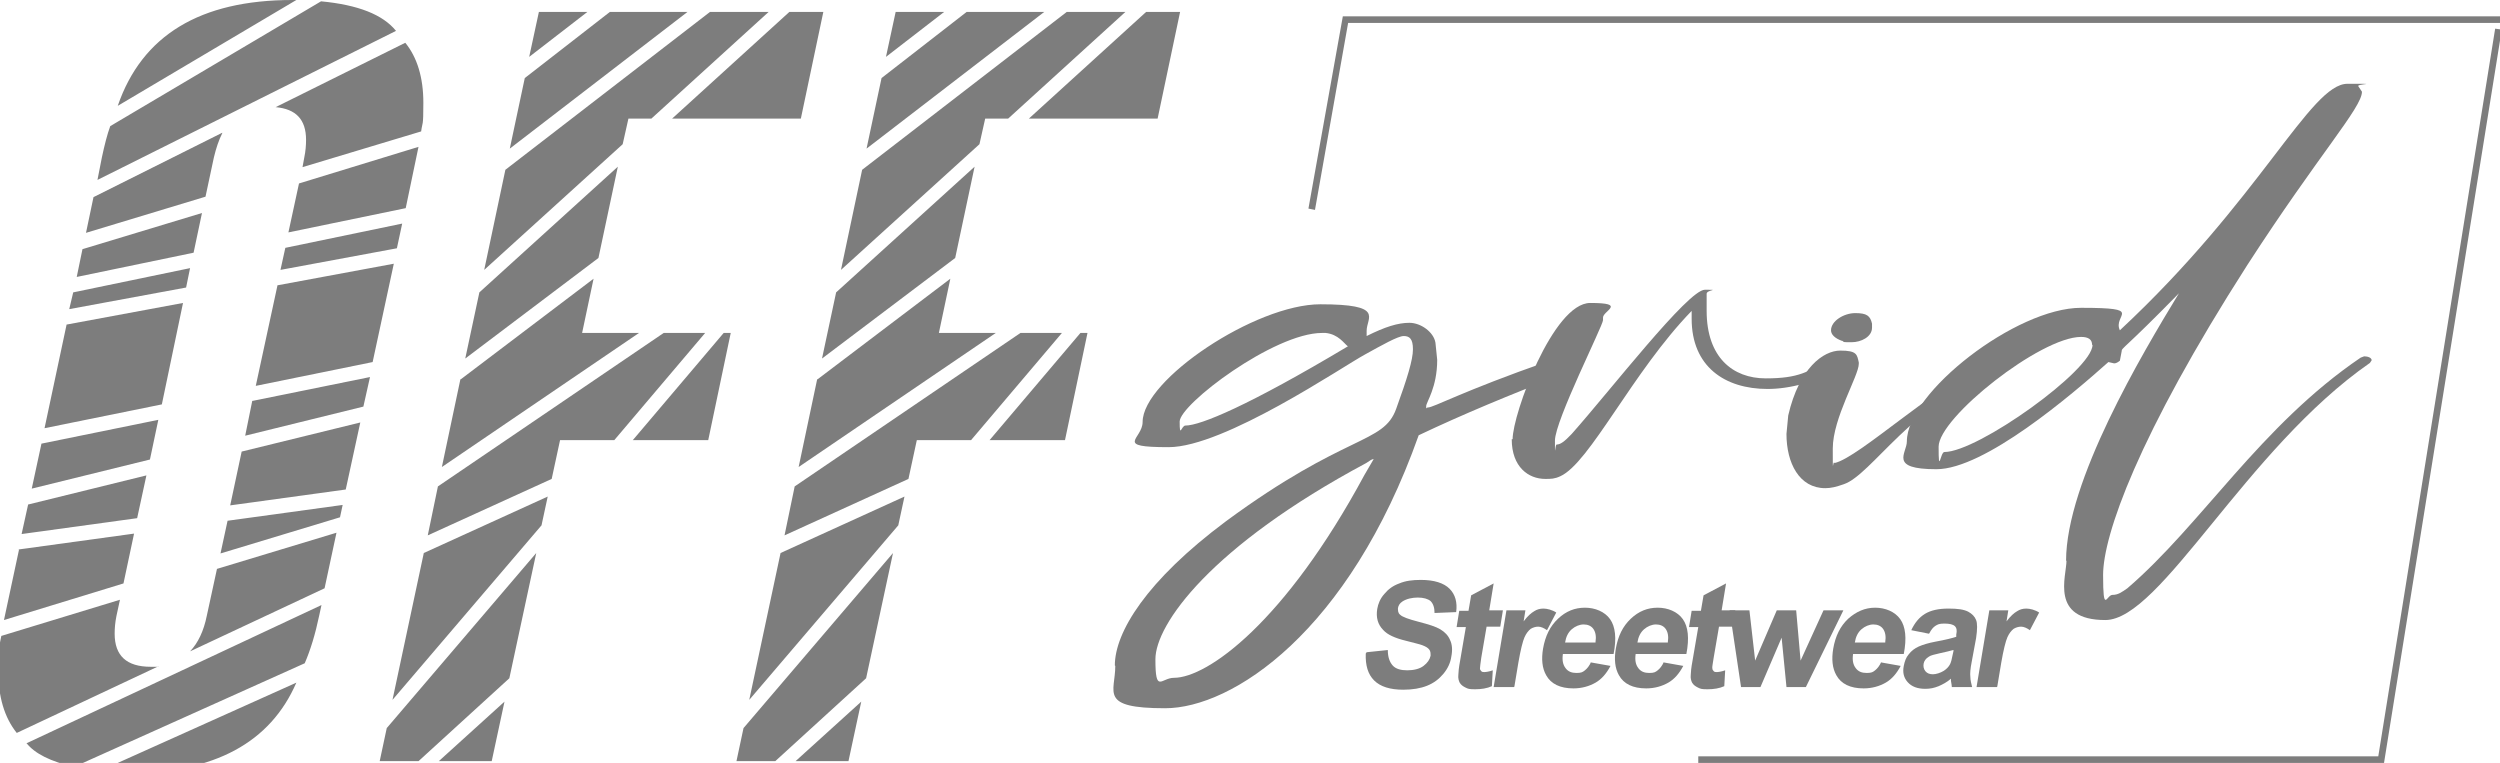 <svg viewBox="0 0 566.9 173" version="1.1" xmlns="http://www.w3.org/2000/svg" id="Layer_1">
  
  <defs>
    <style>
      .st0 {
        fill: #7d7d7d;
      }
    </style>
  </defs>
  <g>
    <path d="M252.8,150.9c0-7.5,7.1-19.2,25.2-32.7,27.3-20.1,35.7-17.4,38.6-25.5,2.5-6.9,3.8-11.1,3.8-13.5s-.8-3-2.1-3-5,2.1-8.8,4.2c-5,2.7-31.9,21-44.5,21s-5.9-1.8-5.9-5.7c0-9.6,25.6-26.7,40.3-26.7s10.5,3,10.5,6v1.2c4.2-2.1,7.1-3,9.7-3s5.5,2.1,5.9,4.5l.4,3.9c0,6.3-2.5,9.6-2.5,10.5s0,.3.4.3c1.3,0,7.6-3.6,27.3-10.5l1.3-.3c1.3,0,2.9,1.2,2.9,2.1s-.4,1.2-1.7,1.5c-10.9,4.2-21.8,8.7-31.9,13.5-15.9,44.8-42.4,61.9-57.5,61.9s-11.3-3.6-11.3-9.6ZM309.4,107.7l2.1-3.6c-.4,0-.8.3-1.7.9-35.3,18.9-47.8,36.6-47.8,44.5s1.3,4.2,4.2,4.2c7.6,0,25.2-12.6,43.2-46ZM305.6,78.5c-.8-.6-2.1-2.7-5-3h-.8c-10.9,0-32.3,16.2-32.3,20.1s.4.9,1.3.9c3.4,0,14.3-4.5,36.9-18Z" class="st0"></path>
    <path d="M343,99.6c0-5.7,9.2-30.9,17.6-30.9s2.9,1.8,2.9,3.3v.6c0,1.2-10.9,22.8-10.9,27.3s0,.9.4.9c.8,0,1.7-.6,3.4-2.4,8.8-9.9,26.4-32.7,30.2-32.7s.4,0,.4.9v3.9c0,10.5,5.9,15.3,13.4,15.3s9.7-1.5,14.7-4.5l.8-.3c1.3,0,2.5.6,2.5,1.5l-.8.9c-5.9,3.3-11.8,4.8-16.8,4.8-9.7,0-17.2-5.1-17.2-15.9v-1.8c-13.4,13.8-23.1,34.5-29.8,37.5-1.3.6-2.1.6-3.4.6-3.8,0-7.6-2.7-7.6-9Z" class="st0"></path>
    <path d="M405.1,98.4l.4-4.2c2.5-10.8,8-14.7,11.8-14.7s3.8.9,4.2,2.7v.3c0,2.7-5.9,12.3-5.9,19.2s0,2.4.4,3.3c5.5-1.2,23.1-17.7,34.8-22.8l.8-.3c1.3,0,1.7.9,1.7,1.5s0,.9-.8,1.2c-18.5,6.3-28.1,23.1-34.4,25.2-1.7.6-2.9.9-4.2.9-5.9,0-8.8-5.7-8.8-12.3ZM417.7,77.3c-1.7-.6-2.5-1.5-2.5-2.4,0-2.1,2.9-3.9,5.5-3.9s3.4.6,3.8,2.4v.9c0,2.1-2.5,3.3-4.6,3.3s-1.7,0-2.1-.3Z" class="st0"></path>
    <path d="M468.5,127.2c0-18,17.2-46.9,25.6-60.7-12.6,12.9-13,12.3-13,13.2l-.4,2.1c-.4.3-.8.6-1.3.6l-1.3-.3c-8.4,7.5-28.1,24.3-39,24.3s-6.7-3.6-6.7-6.3c0-11.1,24.8-30.3,39.5-30.3s7.1,1.5,8.8,5.1c31.9-29.7,43.2-55.9,51.6-55.9s1.7,0,2.5.6l.8,1.2c0,3.6-9.7,14.1-26,39.3-24.8,38.7-32.7,61.3-32.7,70.3s.8,4.5,2.1,4.5,2.1-.6,3.4-1.5c16.8-14.4,30.2-36.9,52.9-52.3l.8-.3c.8,0,1.7.3,1.7.9l-.4.6c-28.1,19.5-47.4,58.3-60,58.3s-8.8-9.9-8.8-13.5ZM474.4,78.2c0-1.2-.8-1.8-2.5-1.8-9.2,0-32.3,18.3-32.3,24.9s.4,1.2,1.3,1.2c7.6,0,33.6-18.6,33.6-24.3Z" class="st0"></path>
  </g>
  <path d="M540.6,173h-155.5v-1.5h154.2l26.5-165,1.5.2-26.7,166.3ZM298.2,47.6l-1.5-.3,7.8-43.6h262.4v1.5h-261.2l-7.5,42.3Z" class="st0"></path>
  <g>
    <path d="M35.9,151.1l-32.1,15.1c-2.8-3.5-4.2-8.2-4.2-14.1s.2-5.1.7-7.9l26.9-8.2-.8,3.7c-.3,1.5-.4,2.8-.4,4,0,5,2.7,7.5,8.2,7.5s1.2,0,1.7,0ZM4.2,124.6l26.2-3.6-2.4,11.3L.9,140.6l3.4-15.9ZM6.4,114.4l26.8-6.6-2.1,9.7-26.2,3.6,1.5-6.8ZM5.9,168.6l67-31.4-.5,2.3c-.9,4.3-2,7.9-3.3,10.9l-52.3,23.5c-5.3-1.2-8.9-3-10.8-5.4ZM9.4,100.6l26.5-5.4-1.9,9-26.8,6.6,2.2-10.2ZM15.1,73.6l26.4-4.9-4.8,23-26.6,5.4,5-23.5ZM16.6,66.3l26.5-5.5-.9,4.4-26.5,4.9.9-3.8ZM18.7,56.5l27.1-8.2-1.9,9-26.5,5.5,1.3-6.3ZM50.4,30.2c-.8,1.6-1.4,3.4-1.9,5.5l-1.9,8.9-27.1,8.2,1.7-8.1,29.2-14.6ZM29,175.4c-4.4,0-6.8,0-7.2-.2l45.4-20.4c-5.9,13.6-18.6,20.5-38.2,20.5ZM23.1,35.7c.6-2.8,1.2-5.2,1.9-7.1L72.8.3c8.4.8,14,3,17,6.7L22.1,40.8l1-5.1ZM67.2,0L26.7,24C32.2,8,45.4,0,66.3,0h.9ZM43.1,147.7c1.8-1.9,3.1-4.6,3.8-8.1l2.3-10.6,27.1-8.2-2.7,12.6-30.5,14.3ZM51.5,118.1l26.2-3.6-.6,2.8-27.1,8.2,1.6-7.4ZM54.8,102.4l26.9-6.6-3.3,15.2-26.2,3.6,2.6-12.2ZM57.3,90.9l26.6-5.4-1.5,6.7-26.8,6.6,1.6-7.9ZM62.9,64.7l26.4-4.9-4.8,22.3-26.5,5.4,4.9-22.7ZM62.5,24.3l29.4-14.6c2.7,3.3,4.1,7.9,4.1,13.6s-.2,4.2-.5,6.5l-26.9,8.1.4-2.2c.3-1.4.4-2.8.4-4,0-4.6-2.3-7-6.9-7.4ZM64.7,56.2l26.5-5.5-1.2,5.6-26.4,4.9,1.1-5ZM67.8,41.6l27.1-8.3-2.9,13.9-26.6,5.5,2.4-11.1Z" class="st0"></path>
    <path d="M86.1,172.6l1.6-7.5,33.9-39.7-6.1,28.4-20.6,18.8h-8.7ZM122.9,119l-33.9,39.7,7.1-33.3,28.1-12.8-1.4,6.5ZM99.3,110.3l51.2-34.8h9.4l-20.6,24.3h-12.3l-1.9,8.8-28.1,12.8,2.3-11.1ZM111.5,172.6h-12l14.9-13.5-2.9,13.5ZM104.5,86l30.1-22.8-2.6,12.3h12.9l-44.7,30.4,4.2-19.9ZM108.7,66.3l31.4-28.5-4.4,20.7-30.2,22.8,3.2-15ZM142.5,26.9l-1.3,5.8-31.4,28.5,4.8-22.7L161,2.7h13.3l-26.6,24.2h-5.2ZM119,17.7l19.3-15h17.6l-40.3,31,3.4-16ZM122.2,2.7h11l-13.2,10.2,2.2-10.2ZM165.7,75.5l-5.1,24.3h-17.1l20.6-24.3h1.6ZM186.7,2.7l-5.1,24.2h-29.2l26.6-24.2h7.7Z" class="st0"></path>
    <path d="M167,172.6l1.6-7.5,33.9-39.7-6.1,28.4-20.6,18.8h-8.7ZM203.8,119l-33.9,39.7,7.1-33.3,28.1-12.8-1.4,6.5ZM180.2,110.3l51.2-34.8h9.4l-20.6,24.3h-12.3l-1.9,8.8-28.1,12.8,2.3-11.1ZM192.4,172.6h-12l14.9-13.5-2.9,13.5ZM185.4,86l30.1-22.8-2.6,12.3h12.9l-44.7,30.4,4.2-19.9ZM189.6,66.3l31.4-28.5-4.4,20.7-30.2,22.8,3.2-15ZM223.4,26.9l-1.3,5.8-31.4,28.5,4.8-22.7L241.9,2.7h13.3l-26.6,24.2h-5.2ZM199.9,17.7l19.3-15h17.6l-40.3,31,3.4-16ZM203.1,2.7h11l-13.2,10.2,2.2-10.2ZM246.6,75.5l-5.1,24.3h-17.1l20.6-24.3h1.6ZM267.6,2.7l-5.1,24.2h-29.2l26.6-24.2h7.7Z" class="st0"></path>
  </g>
  <path d="M309.9,147.9l4.8-.5c0,1.6.4,2.7,1.1,3.5s1.9,1.1,3.3,1.1,2.8-.3,3.7-1c.9-.7,1.4-1.4,1.6-2.3,0-.6,0-1-.3-1.4-.3-.4-.8-.7-1.6-1-.5-.2-1.8-.5-3.7-1-2.5-.6-4.2-1.4-5.1-2.4-1.3-1.3-1.7-2.9-1.4-4.8.2-1.2.7-2.4,1.6-3.4.9-1.1,2-1.9,3.4-2.4,1.4-.6,3-.8,4.9-.8,3,0,5.2.7,6.5,2s1.8,3.1,1.5,5.3l-4.9.2c0-1.2-.3-2.1-.9-2.7-.6-.5-1.6-.8-2.9-.8s-2.6.3-3.5.9c-.6.4-.9.9-1,1.5,0,.6,0,1.1.5,1.5.5.5,1.9,1,4.2,1.6s3.9,1.1,4.9,1.7c1,.6,1.8,1.4,2.2,2.4.5,1,.6,2.3.3,3.8-.2,1.4-.8,2.7-1.8,3.9-1,1.2-2.2,2.1-3.7,2.7-1.5.6-3.3.9-5.4.9-3,0-5.2-.7-6.6-2.1-1.4-1.4-2-3.4-1.9-6.1Z" class="st0"></path>
  <path d="M340.8,138.4l-.6,3.7h-3.1l-1.2,7c-.2,1.4-.3,2.2-.3,2.5,0,.2.1.4.3.6.2.2.4.2.7.2s1.1-.1,1.9-.4l-.2,3.6c-1.1.5-2.4.7-3.8.7s-1.6-.1-2.2-.4c-.6-.3-1-.6-1.3-1.1-.2-.4-.4-1-.3-1.8,0-.5.1-1.6.4-3.2l1.3-7.6h-2.1l.6-3.7h2.1l.6-3.5,5.1-2.7-1,6.1h3.1Z" class="st0"></path>
  <path d="M343.3,155.8h-4.6l2.9-17.4h4.3l-.4,2.5c.9-1.2,1.7-1.9,2.4-2.3.6-.4,1.3-.6,2.1-.6s2,.3,2.9.9l-2.1,4c-.7-.5-1.4-.8-2-.8s-1.2.2-1.7.5c-.5.4-1,1-1.4,1.9-.4.9-.9,2.9-1.4,5.8l-.9,5.4Z" class="st0"></path>
  <path d="M360.7,150.2l4.5.8c-.9,1.7-2,3-3.4,3.8s-3.1,1.3-5,1.3c-3,0-5.1-1-6.2-3-.9-1.6-1.1-3.6-.7-6,.5-2.9,1.6-5.1,3.4-6.8s3.8-2.5,6.1-2.5,4.5.9,5.7,2.6c1.2,1.7,1.5,4.3.8,7.9h-11.5c-.2,1.4,0,2.4.6,3.2.6.8,1.4,1.1,2.5,1.1s1.4-.2,1.9-.6,1-1,1.4-1.9ZM361.8,145.6c.2-1.3,0-2.3-.5-3-.5-.7-1.3-1-2.2-1s-1.9.4-2.7,1.1c-.8.7-1.3,1.7-1.5,3h6.9Z" class="st0"></path>
  <path d="M377.2,150.2l4.5.8c-.9,1.7-2,3-3.4,3.8s-3.1,1.3-5,1.3c-3,0-5.1-1-6.2-3-.9-1.6-1.1-3.6-.7-6,.5-2.9,1.6-5.1,3.4-6.8s3.8-2.5,6.1-2.5,4.5.9,5.7,2.6c1.2,1.7,1.5,4.3.8,7.9h-11.5c-.2,1.4,0,2.4.6,3.2.6.8,1.4,1.1,2.5,1.1s1.4-.2,1.9-.6,1-1,1.4-1.9ZM378.2,145.6c.2-1.3,0-2.3-.5-3-.5-.7-1.3-1-2.2-1s-1.9.4-2.7,1.1c-.8.7-1.3,1.7-1.5,3h6.9Z" class="st0"></path>
  <path d="M393.5,138.4l-.6,3.7h-3.1l-1.2,7c-.2,1.4-.4,2.2-.3,2.5,0,.2.1.4.3.6.2.2.4.2.7.2s1.1-.1,1.9-.4l-.2,3.6c-1.1.5-2.4.7-3.8.7s-1.6-.1-2.2-.4c-.6-.3-1-.6-1.3-1.1-.2-.4-.4-1-.3-1.8,0-.5.1-1.6.4-3.2l1.3-7.6h-2.1l.6-3.7h2.1l.6-3.5,5.1-2.7-1,6.1h3.1Z" class="st0"></path>
  <path d="M394.8,155.8l-2.6-17.4h4.5l1.3,11.4,4.9-11.4h4.4l1,11.4,5.2-11.4h4.5l-8.5,17.4h-4.4l-1.1-11.2-4.8,11.2h-4.5Z" class="st0"></path>
  <path d="M426.5,150.2l4.5.8c-.9,1.7-2,3-3.4,3.8s-3.1,1.3-5,1.3c-3,0-5.1-1-6.2-3-.9-1.6-1.1-3.6-.7-6,.5-2.9,1.6-5.1,3.4-6.8,1.8-1.6,3.8-2.5,6.1-2.5s4.5.9,5.7,2.6,1.5,4.3.8,7.9h-11.5c-.2,1.4,0,2.4.6,3.2.6.8,1.4,1.1,2.5,1.1s1.4-.2,1.9-.6,1-1,1.4-1.9ZM427.5,145.6c.2-1.3,0-2.3-.5-3-.5-.7-1.3-1-2.2-1s-1.9.4-2.7,1.1c-.8.7-1.3,1.7-1.5,3h6.9Z" class="st0"></path>
  <path d="M437.4,143.7l-4-.8c.8-1.7,1.8-2.9,3.1-3.7,1.3-.8,3.1-1.2,5.3-1.2s3.5.2,4.5.7c.9.5,1.5,1.1,1.8,1.9.3.7.3,2.1,0,4.1l-1,5.4c-.3,1.5-.4,2.7-.3,3.4,0,.7.2,1.5.4,2.3h-4.6c0-.3-.1-.8-.2-1.4,0-.3,0-.5,0-.5-.9.8-1.9,1.3-2.8,1.7-1,.4-1.9.6-3,.6-1.8,0-3.1-.5-4-1.5s-1.2-2.2-.9-3.7c.2-1,.5-1.9,1.1-2.6.6-.8,1.4-1.4,2.3-1.8.9-.4,2.2-.8,3.8-1.1,2.2-.4,3.8-.8,4.7-1.1v-.5c.2-.9.1-1.5-.3-1.9-.4-.4-1.2-.6-2.4-.6s-1.5.2-2,.5c-.5.3-1,.9-1.4,1.7ZM442.9,147.4c-.6.2-1.6.4-2.9.7-1.3.3-2.2.5-2.6.8-.7.4-1.1,1-1.2,1.6-.1.6,0,1.2.4,1.7.4.5,1,.7,1.7.7s1.7-.3,2.5-.8c.6-.4,1.1-.9,1.4-1.5.2-.4.4-1.1.6-2.2l.2-.9Z" class="st0"></path>
  <path d="M452.8,155.8h-4.6l2.9-17.4h4.3l-.4,2.5c.9-1.2,1.7-1.9,2.4-2.3.6-.4,1.3-.6,2.1-.6s2,.3,2.9.9l-2.1,4c-.7-.5-1.4-.8-2-.8s-1.2.2-1.7.5c-.5.4-1,1-1.4,1.9-.4.9-.9,2.9-1.4,5.8l-.9,5.4Z" class="st0"></path>
</svg>